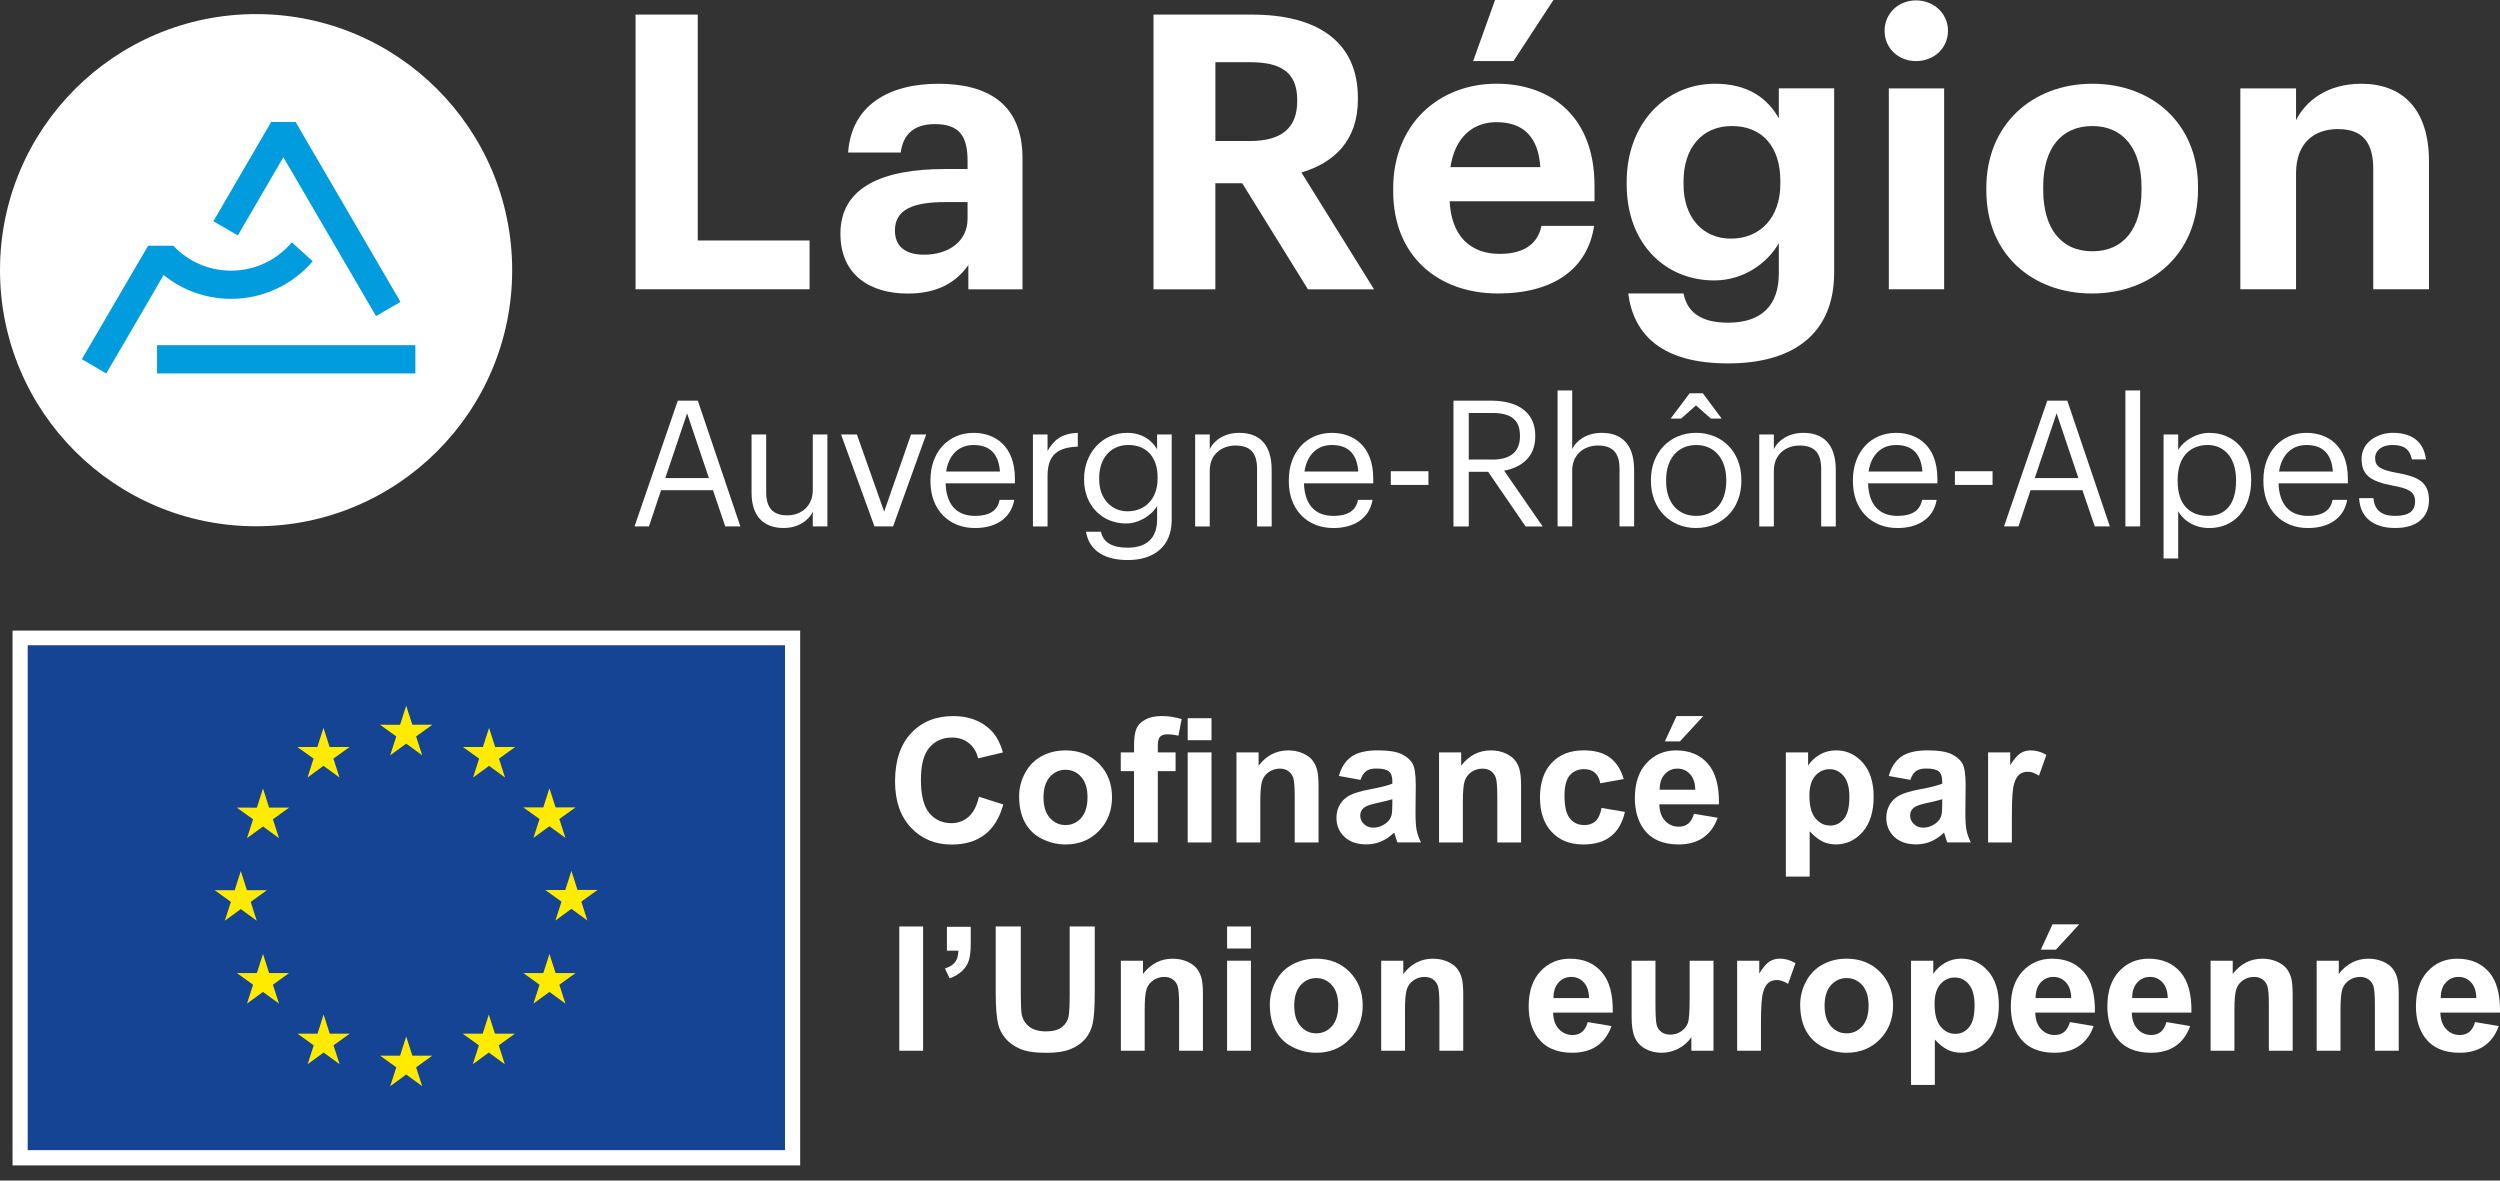 <svg xmlns="http://www.w3.org/2000/svg" width="144" height="68" viewBox="0 0 144 68" fill="none"><rect x="0" y="0" width="144" height="68" fill="#333333" stroke="none"/><g clip-path="url(#clip0_4001_84)"><path d="M46.09 36.323H0.723V67.128H46.09V36.323Z" fill="white"></path><path d="M45.216 37.167H1.595V66.248H45.216V37.167Z" fill="#164494"></path><path d="M22.477 43.504L23.396 42.832L24.318 43.504L23.967 42.417L24.902 41.746H23.75L23.396 40.646L23.044 41.748L21.892 41.746L22.827 42.417L22.477 43.504Z" fill="#FFEB00"></path><path d="M17.713 44.784L18.634 44.112L19.554 44.784L19.203 43.696L20.139 43.026H18.985L18.633 41.925L18.28 43.027L17.128 43.026L18.062 43.696L17.713 44.784Z" fill="#FFEB00"></path><path d="M15.149 45.417L14.795 46.52L13.643 46.519L14.578 47.191L14.228 48.277L15.149 47.605L16.069 48.277L15.718 47.191L16.653 46.519H15.501L15.149 45.417Z" fill="#FFEB00"></path><path d="M13.869 52.362L14.789 53.034L14.44 51.948L15.373 51.276H14.223L13.869 50.175L13.517 51.278L12.365 51.276L13.3 51.948L12.949 53.034L13.869 52.362Z" fill="#FFEB00"></path><path d="M15.501 56.047L15.149 54.948L14.795 56.049L13.643 56.047L14.578 56.72L14.228 57.806L15.149 57.133L16.069 57.806L15.718 56.72L16.653 56.047H15.501Z" fill="#FFEB00"></path><path d="M18.993 59.539L18.64 58.441L18.288 59.541L17.136 59.539L18.07 60.211L17.721 61.297L18.64 60.626L19.56 61.297L19.211 60.211L20.145 59.539H18.993Z" fill="#FFEB00"></path><path d="M23.75 60.805L23.398 59.705L23.046 60.806L21.894 60.805L22.827 61.477L22.478 62.563L23.398 61.891L24.318 62.563L23.968 61.477L24.902 60.805H23.75Z" fill="#FFEB00"></path><path d="M28.507 59.539L28.155 58.441L27.803 59.541L26.651 59.539L27.585 60.211L27.235 61.297L28.155 60.626L29.076 61.297L28.726 60.211L29.66 59.539H28.507Z" fill="#FFEB00"></path><path d="M32.001 56.047L31.648 54.948L31.294 56.049L30.144 56.047L31.078 56.72L30.727 57.806L31.648 57.133L32.568 57.806L32.217 56.72L33.153 56.047H32.001Z" fill="#FFEB00"></path><path d="M34.417 51.262H33.265L32.913 50.163L32.56 51.264L31.407 51.262L32.342 51.934L31.993 53.02L32.913 52.348L33.832 53.02L33.483 51.934L34.417 51.262Z" fill="#FFEB00"></path><path d="M30.727 48.261L31.647 47.591L32.568 48.261L32.217 47.176L33.153 46.505H32.001L31.647 45.405L31.294 46.507L30.142 46.505L31.078 47.176L30.727 48.261Z" fill="#FFEB00"></path><path d="M28.169 41.926L27.817 43.027L26.665 43.026L27.598 43.698L27.248 44.785L28.171 44.112L29.089 44.785L28.74 43.698L29.675 43.026H28.521L28.169 41.926Z" fill="#FFEB00"></path><path d="M56.387 45.893L57.789 46.337C57.573 47.119 57.216 47.699 56.717 48.077C56.217 48.457 55.583 48.646 54.815 48.646C53.865 48.646 53.084 48.322 52.473 47.672C51.861 47.023 51.555 46.136 51.555 45.01C51.555 43.819 51.862 42.893 52.477 42.235C53.093 41.575 53.902 41.246 54.903 41.246C55.778 41.246 56.49 41.505 57.036 42.023C57.362 42.329 57.605 42.769 57.769 43.341L56.338 43.682C56.254 43.312 56.077 43.018 55.809 42.804C55.541 42.589 55.214 42.483 54.831 42.483C54.3 42.483 53.869 42.673 53.539 43.053C53.208 43.435 53.044 44.052 53.044 44.904C53.044 45.808 53.206 46.453 53.531 46.837C53.857 47.222 54.28 47.414 54.8 47.414C55.184 47.414 55.514 47.292 55.791 47.048C56.067 46.803 56.266 46.42 56.386 45.896" fill="white"></path><path d="M58.701 45.859C58.701 45.404 58.813 44.962 59.038 44.536C59.262 44.11 59.581 43.784 59.991 43.559C60.403 43.335 60.863 43.223 61.371 43.223C62.155 43.223 62.798 43.478 63.3 43.987C63.801 44.496 64.052 45.141 64.052 45.917C64.052 46.694 63.798 47.352 63.292 47.868C62.786 48.383 62.149 48.641 61.382 48.641C60.906 48.641 60.453 48.534 60.022 48.32C59.591 48.105 59.262 47.791 59.038 47.376C58.813 46.96 58.701 46.456 58.701 45.861M60.106 45.931C60.106 46.445 60.228 46.839 60.473 47.112C60.717 47.386 61.017 47.523 61.376 47.523C61.734 47.523 62.034 47.386 62.277 47.112C62.52 46.839 62.64 46.442 62.64 45.922C62.64 45.402 62.518 45.024 62.277 44.75C62.034 44.476 61.734 44.339 61.376 44.339C61.017 44.339 60.717 44.476 60.473 44.75C60.228 45.024 60.106 45.417 60.106 45.931Z" fill="white"></path><path d="M64.559 43.34H65.321V42.949C65.321 42.512 65.367 42.188 65.459 41.972C65.551 41.757 65.722 41.583 65.971 41.448C66.221 41.312 66.536 41.245 66.916 41.245C67.296 41.245 67.688 41.303 68.063 41.42L67.877 42.377C67.659 42.324 67.45 42.298 67.246 42.298C67.043 42.298 66.905 42.344 66.819 42.438C66.733 42.531 66.69 42.709 66.69 42.973V43.34H67.714V44.418H66.69V48.523H65.318V44.418H64.556V43.34M68.411 41.368H69.783V42.637H68.411V41.368ZM68.411 43.34H69.783V48.525H68.411V43.34Z" fill="white"></path><path d="M75.948 48.525H74.576V45.879C74.576 45.319 74.546 44.958 74.488 44.793C74.43 44.628 74.334 44.501 74.202 44.41C74.07 44.319 73.911 44.273 73.725 44.273C73.488 44.273 73.274 44.338 73.085 44.468C72.896 44.599 72.767 44.772 72.698 44.985C72.628 45.201 72.593 45.597 72.593 46.176V48.525H71.221V43.34H72.495V44.101C72.947 43.515 73.516 43.223 74.203 43.223C74.506 43.223 74.783 43.276 75.034 43.386C75.285 43.495 75.474 43.633 75.603 43.803C75.732 43.972 75.822 44.164 75.872 44.379C75.923 44.595 75.948 44.902 75.948 45.302V48.525Z" fill="white"></path><path d="M78.364 44.921L77.12 44.696C77.26 44.195 77.501 43.824 77.843 43.583C78.184 43.343 78.692 43.221 79.365 43.221C79.977 43.221 80.433 43.293 80.733 43.438C81.032 43.583 81.243 43.767 81.365 43.99C81.486 44.213 81.548 44.622 81.548 45.218L81.534 46.819C81.534 47.274 81.555 47.611 81.6 47.826C81.645 48.043 81.726 48.275 81.846 48.521H80.49C80.454 48.431 80.41 48.295 80.357 48.115C80.334 48.034 80.319 47.98 80.308 47.954C80.074 48.181 79.824 48.352 79.556 48.466C79.29 48.58 79.004 48.637 78.702 48.637C78.169 48.637 77.749 48.492 77.441 48.203C77.133 47.914 76.98 47.548 76.98 47.105C76.98 46.813 77.05 46.551 77.19 46.322C77.33 46.093 77.526 45.917 77.778 45.794C78.03 45.673 78.393 45.565 78.868 45.474C79.51 45.354 79.954 45.242 80.2 45.138V45.001C80.2 44.738 80.136 44.548 80.005 44.436C79.874 44.324 79.63 44.267 79.268 44.267C79.024 44.267 78.833 44.315 78.698 44.412C78.561 44.507 78.45 44.676 78.365 44.918M80.2 46.034C80.025 46.093 79.747 46.163 79.365 46.243C78.985 46.325 78.736 46.405 78.618 46.483C78.439 46.609 78.349 46.771 78.349 46.966C78.349 47.162 78.419 47.325 78.564 47.465C78.707 47.605 78.888 47.674 79.11 47.674C79.358 47.674 79.593 47.592 79.817 47.429C79.984 47.306 80.093 47.154 80.145 46.976C80.18 46.859 80.199 46.636 80.199 46.306V46.033L80.2 46.034Z" fill="white"></path><path d="M87.616 48.525H86.244V45.879C86.244 45.319 86.215 44.958 86.156 44.793C86.098 44.628 86.002 44.501 85.87 44.41C85.738 44.319 85.579 44.273 85.393 44.273C85.156 44.273 84.942 44.338 84.753 44.468C84.564 44.599 84.435 44.772 84.366 44.985C84.295 45.201 84.261 45.597 84.261 46.176V48.525H82.889V43.34H84.163V44.101C84.615 43.515 85.184 43.223 85.872 43.223C86.175 43.223 86.45 43.276 86.701 43.386C86.951 43.495 87.141 43.633 87.27 43.803C87.399 43.972 87.488 44.164 87.539 44.379C87.59 44.595 87.614 44.902 87.614 45.302V48.525" fill="white"></path><path d="M93.527 44.873L92.175 45.118C92.129 44.847 92.025 44.644 91.865 44.507C91.704 44.37 91.495 44.302 91.238 44.302C90.897 44.302 90.624 44.421 90.42 44.656C90.217 44.892 90.115 45.287 90.115 45.84C90.115 46.456 90.218 46.889 90.426 47.143C90.632 47.397 90.91 47.525 91.258 47.525C91.518 47.525 91.732 47.451 91.898 47.302C92.064 47.154 92.181 46.899 92.249 46.537L93.596 46.766C93.456 47.385 93.187 47.852 92.79 48.168C92.393 48.483 91.861 48.641 91.193 48.641C90.435 48.641 89.831 48.403 89.38 47.923C88.929 47.445 88.703 46.782 88.703 45.936C88.703 45.09 88.929 44.413 89.381 43.936C89.834 43.459 90.446 43.221 91.216 43.221C91.847 43.221 92.35 43.356 92.722 43.629C93.094 43.901 93.362 44.315 93.525 44.871" fill="white"></path><path d="M97.569 46.874L98.936 47.103C98.761 47.605 98.483 47.986 98.104 48.248C97.724 48.509 97.251 48.64 96.681 48.64C95.78 48.64 95.112 48.344 94.68 47.757C94.339 47.285 94.168 46.69 94.168 45.97C94.168 45.11 94.393 44.438 94.842 43.952C95.291 43.466 95.859 43.223 96.546 43.223C97.317 43.223 97.926 43.478 98.372 43.987C98.818 44.496 99.03 45.276 99.012 46.328H95.576C95.586 46.736 95.695 47.051 95.908 47.277C96.12 47.503 96.383 47.617 96.698 47.617C96.914 47.617 97.094 47.559 97.24 47.442C97.386 47.325 97.497 47.136 97.572 46.876M97.647 45.488C97.638 45.091 97.535 44.79 97.34 44.582C97.144 44.376 96.906 44.272 96.626 44.272C96.326 44.272 96.08 44.381 95.885 44.599C95.689 44.818 95.594 45.113 95.597 45.488H97.647ZM95.895 42.706L96.569 41.246H98.107L96.764 42.706H95.895Z" fill="white"></path><path d="M102.866 43.34H104.146V44.101C104.312 43.841 104.537 43.629 104.82 43.466C105.103 43.303 105.416 43.221 105.761 43.221C106.362 43.221 106.874 43.456 107.294 43.929C107.714 44.401 107.923 45.058 107.923 45.901C107.923 46.743 107.711 47.439 107.288 47.919C106.865 48.398 106.353 48.638 105.75 48.638C105.464 48.638 105.204 48.581 104.972 48.468C104.74 48.354 104.493 48.158 104.237 47.882V50.493H102.865V43.336M104.223 45.844C104.223 46.426 104.338 46.856 104.569 47.134C104.8 47.412 105.081 47.551 105.413 47.551C105.746 47.551 105.998 47.423 106.208 47.168C106.421 46.913 106.525 46.493 106.525 45.911C106.525 45.368 106.416 44.964 106.198 44.701C105.979 44.438 105.71 44.305 105.387 44.305C105.064 44.305 104.773 44.435 104.552 44.693C104.33 44.952 104.22 45.334 104.22 45.844H104.223Z" fill="white"></path><path d="M110.037 44.921L108.793 44.696C108.932 44.195 109.172 43.824 109.515 43.583C109.857 43.343 110.364 43.221 111.038 43.221C111.65 43.221 112.106 43.293 112.406 43.438C112.705 43.583 112.916 43.767 113.038 43.99C113.159 44.213 113.221 44.622 113.221 45.218L113.205 46.819C113.205 47.274 113.227 47.611 113.271 47.826C113.315 48.043 113.398 48.275 113.518 48.521H112.161C112.126 48.431 112.081 48.295 112.029 48.115C112.006 48.034 111.99 47.98 111.979 47.954C111.746 48.181 111.495 48.352 111.227 48.466C110.961 48.58 110.675 48.637 110.374 48.637C109.84 48.637 109.419 48.492 109.112 48.203C108.805 47.914 108.651 47.548 108.651 47.105C108.651 46.813 108.722 46.551 108.86 46.322C109 46.093 109.195 45.917 109.448 45.794C109.7 45.673 110.063 45.565 110.538 45.474C111.18 45.354 111.624 45.242 111.87 45.138V45.001C111.87 44.738 111.806 44.548 111.675 44.436C111.546 44.324 111.3 44.267 110.938 44.267C110.694 44.267 110.503 44.315 110.368 44.412C110.231 44.507 110.12 44.676 110.035 44.918M111.873 46.034C111.698 46.093 111.42 46.163 111.038 46.243C110.658 46.325 110.408 46.405 110.291 46.483C110.112 46.609 110.023 46.771 110.023 46.966C110.023 47.162 110.094 47.325 110.238 47.465C110.381 47.605 110.563 47.674 110.784 47.674C111.032 47.674 111.267 47.592 111.492 47.429C111.658 47.306 111.767 47.154 111.82 46.976C111.855 46.859 111.873 46.636 111.873 46.306V46.033V46.034Z" fill="white"></path><path d="M115.886 48.525H114.514V43.34H115.788V44.076C116.006 43.729 116.202 43.499 116.375 43.389C116.549 43.278 116.748 43.223 116.969 43.223C117.281 43.223 117.583 43.309 117.872 43.481L117.447 44.678C117.217 44.529 117.001 44.453 116.803 44.453C116.605 44.453 116.448 44.505 116.315 44.611C116.182 44.718 116.077 44.908 116 45.185C115.923 45.462 115.885 46.042 115.885 46.923V48.525" fill="white"></path><path d="M53.171 53.365H51.799V60.522H53.171V53.365Z" fill="white"></path><path d="M54.542 53.385H55.914V54.366C55.914 54.763 55.88 55.077 55.811 55.306C55.741 55.535 55.612 55.741 55.423 55.923C55.232 56.104 54.991 56.249 54.699 56.352L54.429 55.786C54.706 55.695 54.903 55.569 55.02 55.411C55.137 55.251 55.198 55.034 55.206 54.757H54.542V53.385Z" fill="white"></path><path d="M57.353 53.365H58.798V57.241C58.798 57.856 58.816 58.255 58.851 58.436C58.913 58.73 59.061 58.964 59.293 59.142C59.525 59.319 59.843 59.408 60.246 59.408C60.65 59.408 60.966 59.324 61.174 59.157C61.382 58.99 61.508 58.784 61.551 58.539C61.592 58.295 61.614 57.89 61.614 57.324V53.365H63.058V57.124C63.058 57.984 63.02 58.59 62.941 58.945C62.863 59.3 62.718 59.599 62.509 59.843C62.3 60.088 62.018 60.282 61.668 60.426C61.316 60.571 60.857 60.643 60.291 60.643C59.608 60.643 59.09 60.565 58.736 60.406C58.382 60.248 58.104 60.043 57.899 59.791C57.695 59.539 57.559 59.274 57.495 58.998C57.401 58.587 57.353 57.982 57.353 57.181V53.363" fill="white"></path><path d="M69.289 60.522H67.917V57.876C67.917 57.316 67.888 56.955 67.829 56.79C67.771 56.626 67.676 56.498 67.543 56.407C67.411 56.317 67.253 56.27 67.067 56.27C66.828 56.27 66.616 56.335 66.427 56.466C66.237 56.596 66.108 56.769 66.039 56.984C65.97 57.2 65.934 57.596 65.934 58.175V60.523H64.562V55.338H65.836V56.1C66.288 55.514 66.857 55.221 67.545 55.221C67.848 55.221 68.125 55.275 68.375 55.385C68.626 55.494 68.815 55.632 68.945 55.801C69.074 55.971 69.163 56.163 69.214 56.378C69.264 56.593 69.289 56.901 69.289 57.301V60.523" fill="white"></path><path d="M70.681 53.365H72.053V54.634H70.681V53.365ZM70.681 55.337H72.053V60.522H70.681V55.337Z" fill="white"></path><path d="M73.141 57.856C73.141 57.401 73.253 56.959 73.477 56.533C73.702 56.107 74.02 55.781 74.431 55.557C74.843 55.332 75.302 55.22 75.811 55.22C76.595 55.22 77.238 55.475 77.74 55.984C78.241 56.493 78.492 57.138 78.492 57.915C78.492 58.691 78.238 59.35 77.732 59.865C77.226 60.38 76.589 60.639 75.821 60.639C75.346 60.639 74.892 60.531 74.462 60.316C74.031 60.1 73.704 59.787 73.479 59.371C73.254 58.956 73.142 58.452 73.142 57.856M74.548 57.928C74.548 58.442 74.669 58.836 74.914 59.11C75.159 59.384 75.458 59.52 75.817 59.52C76.175 59.52 76.475 59.384 76.718 59.11C76.961 58.836 77.081 58.439 77.081 57.919C77.081 57.399 76.96 57.021 76.718 56.747C76.475 56.474 76.175 56.337 75.817 56.337C75.458 56.337 75.159 56.474 74.914 56.747C74.669 57.021 74.548 57.415 74.548 57.928Z" fill="white"></path><path d="M84.281 60.522H82.909V57.876C82.909 57.316 82.88 56.955 82.822 56.79C82.763 56.626 82.668 56.498 82.535 56.407C82.403 56.317 82.245 56.27 82.06 56.27C81.823 56.27 81.609 56.335 81.42 56.466C81.231 56.596 81.102 56.769 81.033 56.984C80.962 57.2 80.928 57.596 80.928 58.175V60.523H79.556V55.338H80.83V56.1C81.282 55.514 81.851 55.221 82.538 55.221C82.841 55.221 83.118 55.275 83.369 55.385C83.62 55.494 83.809 55.632 83.938 55.801C84.067 55.971 84.156 56.163 84.207 56.378C84.258 56.593 84.283 56.901 84.283 57.301V60.523" fill="white"></path><path d="M91.453 58.871L92.821 59.101C92.645 59.602 92.367 59.983 91.989 60.245C91.609 60.506 91.135 60.639 90.566 60.639C89.664 60.639 88.997 60.343 88.565 59.756C88.223 59.284 88.052 58.688 88.052 57.968C88.052 57.109 88.277 56.437 88.726 55.95C89.175 55.465 89.743 55.221 90.43 55.221C91.203 55.221 91.81 55.477 92.256 55.986C92.702 56.495 92.915 57.276 92.896 58.327H89.46C89.469 58.734 89.58 59.05 89.792 59.276C90.004 59.502 90.267 59.616 90.583 59.616C90.798 59.616 90.978 59.557 91.124 59.441C91.27 59.324 91.381 59.134 91.456 58.874M91.53 57.486C91.521 57.089 91.418 56.787 91.223 56.58C91.027 56.373 90.79 56.27 90.509 56.27C90.209 56.27 89.963 56.38 89.767 56.598C89.572 56.816 89.477 57.112 89.48 57.487H91.53V57.486Z" fill="white"></path><path d="M97.423 60.522V59.745C97.234 60.022 96.986 60.24 96.678 60.399C96.371 60.559 96.046 60.639 95.705 60.639C95.363 60.639 95.043 60.562 94.768 60.41C94.491 60.257 94.291 60.042 94.168 59.765C94.045 59.488 93.982 59.107 93.982 58.618V55.337H95.354V57.719C95.354 58.448 95.379 58.895 95.429 59.059C95.48 59.224 95.571 59.354 95.705 59.45C95.838 59.545 96.008 59.594 96.212 59.594C96.446 59.594 96.657 59.53 96.841 59.402C97.027 59.274 97.153 59.114 97.221 58.924C97.29 58.733 97.324 58.267 97.324 57.526V55.338H98.696V60.523H97.423" fill="white"></path><path d="M101.431 60.522H100.059V55.337H101.333V56.074C101.551 55.726 101.746 55.495 101.922 55.385C102.096 55.274 102.294 55.218 102.515 55.218C102.828 55.218 103.129 55.304 103.418 55.477L102.994 56.673C102.763 56.524 102.548 56.449 102.349 56.449C102.151 56.449 101.994 56.501 101.862 56.607C101.728 56.713 101.623 56.904 101.546 57.181C101.47 57.458 101.431 58.038 101.431 58.919V60.52" fill="white"></path><path d="M103.691 57.856C103.691 57.401 103.803 56.959 104.027 56.533C104.252 56.107 104.57 55.781 104.981 55.557C105.393 55.332 105.853 55.22 106.361 55.22C107.145 55.22 107.788 55.475 108.29 55.984C108.791 56.493 109.042 57.138 109.042 57.915C109.042 58.691 108.788 59.35 108.282 59.865C107.776 60.38 107.139 60.639 106.371 60.639C105.896 60.639 105.442 60.531 105.012 60.316C104.581 60.1 104.252 59.787 104.027 59.371C103.803 58.956 103.691 58.452 103.691 57.856ZM105.096 57.928C105.096 58.442 105.218 58.836 105.462 59.11C105.707 59.384 106.007 59.52 106.365 59.52C106.724 59.52 107.024 59.384 107.267 59.11C107.51 58.836 107.63 58.439 107.63 57.919C107.63 57.399 107.508 57.021 107.267 56.747C107.024 56.474 106.724 56.337 106.365 56.337C106.007 56.337 105.707 56.474 105.462 56.747C105.218 57.021 105.096 57.415 105.096 57.928Z" fill="white"></path><path d="M110.077 55.337H111.357V56.098C111.523 55.838 111.747 55.626 112.03 55.463C112.313 55.3 112.627 55.218 112.972 55.218C113.573 55.218 114.085 55.454 114.505 55.926C114.925 56.398 115.134 57.055 115.134 57.898C115.134 58.741 114.922 59.436 114.499 59.916C114.076 60.396 113.564 60.636 112.961 60.636C112.675 60.636 112.415 60.579 112.183 60.465C111.95 60.351 111.704 60.156 111.447 59.879V62.491H110.075V55.334M111.433 57.841C111.433 58.424 111.549 58.853 111.78 59.133C112.01 59.411 112.292 59.55 112.624 59.55C112.956 59.55 113.208 59.422 113.419 59.167C113.631 58.911 113.736 58.492 113.736 57.91C113.736 57.367 113.627 56.963 113.408 56.7C113.19 56.437 112.921 56.304 112.598 56.304C112.275 56.304 111.984 56.434 111.763 56.692C111.541 56.95 111.43 57.333 111.43 57.841H111.433Z" fill="white"></path><path d="M119.224 58.871L120.591 59.101C120.416 59.602 120.138 59.983 119.759 60.245C119.379 60.506 118.906 60.639 118.337 60.639C117.435 60.639 116.768 60.343 116.335 59.756C115.994 59.284 115.823 58.688 115.823 57.968C115.823 57.109 116.048 56.437 116.497 55.95C116.946 55.465 117.514 55.221 118.201 55.221C118.972 55.221 119.581 55.477 120.027 55.986C120.473 56.495 120.685 57.276 120.667 58.327H117.231C117.241 58.734 117.351 59.05 117.563 59.276C117.775 59.502 118.038 59.616 118.353 59.616C118.569 59.616 118.749 59.557 118.895 59.441C119.041 59.324 119.152 59.134 119.227 58.874M119.302 57.486C119.293 57.089 119.19 56.787 118.995 56.58C118.799 56.373 118.561 56.27 118.281 56.27C117.981 56.27 117.735 56.38 117.54 56.598C117.344 56.816 117.249 57.112 117.252 57.487H119.302V57.486ZM117.551 54.702L118.224 53.242H119.762L118.42 54.702H117.551Z" fill="white"></path><path d="M124.784 58.871L126.152 59.101C125.976 59.602 125.698 59.983 125.32 60.245C124.94 60.506 124.466 60.639 123.897 60.639C122.995 60.639 122.328 60.343 121.896 59.756C121.554 59.284 121.384 58.688 121.384 57.968C121.384 57.109 121.608 56.437 122.057 55.95C122.506 55.465 123.074 55.221 123.761 55.221C124.532 55.221 125.141 55.477 125.587 55.986C126.033 56.495 126.246 57.276 126.227 58.327H122.791C122.8 58.734 122.911 59.05 123.123 59.276C123.335 59.502 123.598 59.616 123.914 59.616C124.129 59.616 124.309 59.557 124.455 59.441C124.601 59.324 124.712 59.134 124.787 58.874M124.863 57.486C124.854 57.089 124.75 56.787 124.555 56.58C124.36 56.373 124.123 56.27 123.843 56.27C123.543 56.27 123.297 56.38 123.102 56.598C122.906 56.816 122.811 57.112 122.814 57.487H124.864L124.863 57.486Z" fill="white"></path><path d="M132.058 60.522H130.686V57.876C130.686 57.316 130.657 56.955 130.598 56.79C130.54 56.626 130.445 56.498 130.312 56.407C130.18 56.317 130.022 56.27 129.835 56.27C129.599 56.27 129.385 56.335 129.196 56.466C129.006 56.596 128.877 56.769 128.808 56.984C128.737 57.2 128.703 57.596 128.703 58.175V60.523H127.331V55.338H128.605V56.1C129.057 55.514 129.626 55.221 130.314 55.221C130.617 55.221 130.894 55.275 131.144 55.385C131.395 55.494 131.584 55.632 131.714 55.801C131.843 55.971 131.932 56.163 131.983 56.378C132.033 56.593 132.058 56.901 132.058 57.301V60.523" fill="white"></path><path d="M138.166 60.522H136.794V57.876C136.794 57.316 136.765 56.955 136.706 56.79C136.648 56.626 136.552 56.498 136.42 56.407C136.288 56.317 136.129 56.27 135.945 56.27C135.706 56.27 135.494 56.335 135.305 56.466C135.116 56.596 134.987 56.769 134.917 56.984C134.847 57.2 134.813 57.596 134.813 58.175V60.523H133.441V55.338H134.714V56.1C135.167 55.514 135.736 55.221 136.423 55.221C136.726 55.221 137.003 55.275 137.254 55.385C137.504 55.494 137.694 55.632 137.823 55.801C137.952 55.971 138.041 56.163 138.092 56.378C138.143 56.593 138.167 56.901 138.167 57.301V60.523" fill="white"></path><path d="M142.559 58.871L143.926 59.101C143.751 59.602 143.472 59.983 143.094 60.245C142.716 60.506 142.24 60.639 141.671 60.639C140.77 60.639 140.102 60.343 139.67 59.756C139.329 59.284 139.158 58.688 139.158 57.968C139.158 57.109 139.383 56.437 139.832 55.95C140.281 55.465 140.848 55.221 141.536 55.221C142.306 55.221 142.916 55.477 143.362 55.986C143.808 56.495 144.02 57.276 144.001 58.327H140.565C140.576 58.734 140.685 59.05 140.898 59.276C141.11 59.502 141.373 59.616 141.688 59.616C141.903 59.616 142.083 59.557 142.23 59.441C142.376 59.324 142.486 59.134 142.562 58.874M142.637 57.486C142.628 57.089 142.525 56.787 142.33 56.58C142.134 56.373 141.896 56.27 141.616 56.27C141.316 56.27 141.07 56.38 140.875 56.598C140.679 56.816 140.584 57.112 140.587 57.487H142.637V57.486Z" fill="white"></path><path d="M36.607 0.841H40.191V13.852H46.631V16.662H36.607V0.841Z" fill="white"></path><path d="M55.732 12.613V11.639H54.492C52.634 11.639 51.548 12.037 51.548 13.277C51.548 14.118 52.057 14.671 53.23 14.671C54.646 14.671 55.731 13.895 55.731 12.613M48.408 13.454C48.408 10.753 50.887 9.736 54.426 9.736H55.732V9.272C55.732 7.9 55.312 7.148 53.851 7.148C52.59 7.148 52.014 7.789 51.882 8.786H48.851C49.049 6.042 51.218 4.825 54.051 4.825C56.884 4.825 58.896 5.976 58.896 9.118V16.664H55.777V15.27C55.112 16.199 54.096 16.909 52.281 16.909C50.178 16.909 48.409 15.89 48.409 13.457" fill="white"></path><path d="M72.019 8.121C73.811 8.121 74.719 7.369 74.719 5.842V5.753C74.719 4.138 73.745 3.584 72.019 3.584H70.006V8.12H72.019V8.121ZM66.442 0.841H72.107C75.846 0.841 78.215 2.369 78.215 5.643V5.731C78.215 8.121 76.82 9.383 74.962 9.936L79.144 16.664H75.337L71.553 10.556H70.004V16.664H66.442V0.841Z" fill="white"></path><path d="M86.113 0H89.477L87.176 3.519H84.852L86.115 0H86.113ZM88.723 9.626C88.612 7.877 87.728 7.037 86.201 7.037C84.763 7.037 83.789 7.987 83.546 9.626H88.723ZM80.248 11.019V10.842C80.248 7.191 82.837 4.822 86.201 4.822C89.188 4.822 91.844 6.571 91.844 10.708V11.593H83.501C83.589 13.518 84.63 14.624 86.378 14.624C87.86 14.624 88.591 13.983 88.789 13.009H91.821C91.444 15.51 89.452 16.904 86.288 16.904C82.792 16.904 80.248 14.712 80.248 11.018" fill="white"></path><path d="M102.548 10.578V10.424C102.548 8.455 101.508 7.26 99.761 7.26C98.013 7.26 96.972 8.543 96.972 10.447V10.624C96.972 12.55 98.101 13.745 99.695 13.745C101.376 13.745 102.549 12.55 102.549 10.581M93.785 16.905H96.972C97.171 17.924 97.901 18.587 99.539 18.587C101.486 18.587 102.46 17.57 102.46 15.755V14.008C101.819 15.137 100.447 16.153 98.742 16.153C95.932 16.153 93.697 14.051 93.697 10.621V10.467C93.697 7.148 95.909 4.824 98.787 4.824C100.668 4.824 101.797 5.642 102.46 6.815V5.088H105.647V15.755C105.625 19.185 103.344 20.932 99.539 20.932C95.734 20.932 94.096 19.294 93.787 16.905" fill="white"></path><path d="M108.796 5.09H111.983V16.662H108.796V5.09ZM108.553 1.77C108.553 0.775 109.349 0.022 110.366 0.022C111.383 0.022 112.203 0.775 112.203 1.77C112.203 2.766 111.406 3.518 110.366 3.518C109.326 3.518 108.553 2.766 108.553 1.77Z" fill="white"></path><path d="M123.352 10.954V10.801C123.352 8.587 122.313 7.26 120.521 7.26C118.729 7.26 117.689 8.543 117.689 10.756V10.933C117.689 13.145 118.707 14.474 120.521 14.474C122.334 14.474 123.352 13.145 123.352 10.954ZM114.413 10.998V10.821C114.413 7.192 117.046 4.824 120.521 4.824C123.995 4.824 126.605 7.148 126.605 10.755V10.931C126.605 14.583 123.972 16.905 120.499 16.905C117.026 16.905 114.414 14.604 114.414 10.998" fill="white"></path><path d="M129.043 5.09H132.252V6.926C132.827 5.774 134.088 4.824 136.014 4.824C138.294 4.824 139.909 6.194 139.909 9.293V16.662H136.7V9.758C136.7 8.186 136.08 7.435 134.664 7.435C133.247 7.435 132.252 8.277 132.252 9.979V16.662H129.043V5.09Z" fill="white"></path><path d="M38.321 27.537H40.834L39.577 23.808L38.321 27.537ZM39.039 23.078H40.194L42.646 30.322H41.775L41.066 28.235H38.078L37.379 30.322H36.549L39.041 23.078H39.039Z" fill="white"></path><path d="M43.29 28.377V25.024H44.132V28.337C44.132 29.269 44.527 29.684 45.358 29.684C46.107 29.684 46.816 29.187 46.816 28.235V25.024H47.657V30.322H46.816V29.481C46.573 29.978 45.985 30.413 45.135 30.413C44.081 30.413 43.29 29.835 43.29 28.377Z" fill="white"></path><path d="M48.444 25.024H49.357L50.927 29.472L52.477 25.024H53.348L51.442 30.322H50.369L48.444 25.024Z" fill="white"></path><path d="M57.598 27.162C57.516 26.068 56.949 25.633 56.078 25.633C55.208 25.633 54.64 26.22 54.497 27.162H57.598ZM53.594 27.729V27.648C53.594 26.047 54.617 24.933 56.077 24.933C57.303 24.933 58.458 25.673 58.458 27.568V27.841H54.466C54.506 29.047 55.085 29.716 56.167 29.716C56.989 29.716 57.464 29.412 57.576 28.794H58.418C58.236 29.858 57.355 30.415 56.158 30.415C54.658 30.415 53.594 29.361 53.594 27.731" fill="white"></path><path d="M59.497 25.024H60.339V25.976C60.673 25.379 61.129 24.962 62.081 24.933V25.724C61.019 25.774 60.339 26.108 60.339 27.415V30.324H59.497V25.025V25.024Z" fill="white"></path><path d="M66.679 27.577V27.506C66.679 26.32 66.031 25.631 64.996 25.631C63.961 25.631 63.313 26.411 63.313 27.526V27.608C63.313 28.763 64.053 29.452 64.945 29.452C65.928 29.452 66.677 28.763 66.677 27.577M62.555 30.627H63.416C63.538 31.235 64.046 31.548 64.947 31.548C65.99 31.548 66.65 31.052 66.65 29.918V29.149C66.347 29.666 65.627 30.152 64.856 30.152C63.469 30.152 62.444 29.098 62.444 27.638V27.568C62.444 26.13 63.458 24.933 64.916 24.933C65.797 24.933 66.345 25.359 66.648 25.876V25.024H67.49V29.969C67.48 31.508 66.436 32.259 64.956 32.259C63.386 32.259 62.697 31.519 62.555 30.628" fill="white"></path><path d="M68.84 25.024H69.681V25.865C69.924 25.37 70.512 24.933 71.384 24.933C72.479 24.933 73.248 25.53 73.248 27.071V30.324H72.407V27.011C72.407 26.079 72.012 25.663 71.161 25.663C70.381 25.663 69.681 26.16 69.681 27.112V30.324H68.84V25.025V25.024Z" fill="white"></path><path d="M78.238 27.162C78.156 26.068 77.589 25.633 76.718 25.633C75.847 25.633 75.28 26.22 75.137 27.162H78.238ZM74.236 27.729V27.648C74.236 26.047 75.258 24.933 76.718 24.933C77.944 24.933 79.099 25.673 79.099 27.568V27.841H75.108C75.148 29.047 75.726 29.716 76.81 29.716C77.632 29.716 78.107 29.412 78.218 28.794H79.059C78.876 29.858 77.995 30.415 76.8 30.415C75.3 30.415 74.236 29.361 74.236 27.731" fill="white"></path><path d="M82.278 27.142H80.11V27.932H82.278V27.142Z" fill="white"></path><path d="M85.959 26.473C86.993 26.473 87.55 26.026 87.55 25.134V25.094C87.55 24.111 86.942 23.787 85.959 23.787H84.601V26.471H85.959V26.473ZM83.72 23.079H85.898C87.287 23.079 88.431 23.647 88.431 25.096V25.136C88.431 26.333 87.631 26.92 86.638 27.112L88.857 30.324H87.874L85.716 27.174H84.601V30.324H83.72V23.079Z" fill="white"></path><path d="M89.717 22.49H90.558V25.865C90.801 25.368 91.389 24.933 92.261 24.933C93.354 24.933 94.125 25.531 94.125 27.071V30.322H93.284V27.009C93.284 26.077 92.888 25.662 92.038 25.662C91.258 25.662 90.558 26.159 90.558 27.111V30.322H89.717V22.49Z" fill="white"></path><path d="M97.324 22.653H98.084L99.169 24.111H98.55L97.689 23.352L96.828 24.111H96.229L97.324 22.653ZM99.432 27.718V27.648C99.432 26.422 98.752 25.633 97.7 25.633C96.648 25.633 95.968 26.422 95.968 27.638V27.72C95.968 28.926 96.626 29.716 97.7 29.716C98.773 29.716 99.432 28.917 99.432 27.72M95.094 27.718V27.637C95.094 26.046 96.198 24.931 97.698 24.931C99.198 24.931 100.302 26.036 100.302 27.626V27.708C100.302 29.309 99.198 30.413 97.687 30.413C96.177 30.413 95.094 29.269 95.094 27.718Z" fill="white"></path><path d="M101.333 25.024H102.174V25.865C102.417 25.37 103.005 24.933 103.877 24.933C104.97 24.933 105.741 25.53 105.741 27.071V30.324H104.9V27.011C104.9 26.079 104.504 25.663 103.654 25.663C102.874 25.663 102.174 26.16 102.174 27.112V30.324H101.333V25.025V25.024Z" fill="white"></path><path d="M110.731 27.162C110.649 26.068 110.081 25.633 109.211 25.633C108.34 25.633 107.773 26.22 107.63 27.162H110.731ZM106.728 27.729V27.648C106.728 26.047 107.751 24.933 109.211 24.933C110.437 24.933 111.592 25.673 111.592 27.568V27.841H107.601C107.64 29.047 108.219 29.716 109.302 29.716C110.123 29.716 110.598 29.412 110.711 28.794H111.552C111.369 29.858 110.488 30.415 109.292 30.415C107.793 30.415 106.728 29.361 106.728 27.731" fill="white"></path><path d="M114.771 27.142H112.602V27.932H114.771V27.142Z" fill="white"></path><path d="M117.203 27.537H119.716L118.46 23.808L117.203 27.537ZM117.921 23.078H119.076L121.528 30.322H120.658L119.948 28.235H116.96L116.262 30.322H115.431L117.923 23.078H117.921Z" fill="white"></path><path d="M123.272 22.49H122.422V30.322H123.272V22.49Z" fill="white"></path><path d="M128.796 27.718V27.637C128.796 26.3 128.056 25.631 127.165 25.631C126.182 25.631 125.432 26.279 125.432 27.637V27.718C125.432 29.076 126.141 29.715 127.174 29.715C128.208 29.715 128.796 29.006 128.796 27.718ZM124.621 25.024H125.463V25.916C125.766 25.399 126.485 24.933 127.256 24.933C128.645 24.933 129.668 25.947 129.668 27.597V27.678C129.668 29.3 128.716 30.415 127.256 30.415C126.385 30.415 125.767 29.978 125.463 29.452V32.167H124.621V25.024Z" fill="white"></path><path d="M134.374 27.162C134.293 26.068 133.725 25.633 132.855 25.633C131.984 25.633 131.417 26.22 131.274 27.162H134.374ZM130.372 27.729V27.648C130.372 26.047 131.395 24.933 132.855 24.933C134.081 24.933 135.236 25.673 135.236 27.568V27.841H131.244C131.284 29.047 131.863 29.716 132.947 29.716C133.768 29.716 134.244 29.412 134.355 28.794H135.196C135.014 29.858 134.133 30.415 132.936 30.415C131.437 30.415 130.372 29.361 130.372 27.731" fill="white"></path><path d="M135.886 28.692H136.708C136.769 29.321 137.103 29.715 137.954 29.715C138.754 29.715 139.109 29.441 139.109 28.873C139.109 28.306 138.694 28.134 137.872 27.981C136.494 27.728 136.028 27.343 136.028 26.422C136.028 25.439 136.991 24.931 137.821 24.931C138.774 24.931 139.595 25.316 139.736 26.462H138.926C138.804 25.885 138.48 25.631 137.811 25.631C137.203 25.631 136.808 25.936 136.808 26.391C136.808 26.846 137.072 27.06 138.044 27.232C139.14 27.435 139.909 27.678 139.909 28.803C139.909 29.766 139.25 30.413 137.963 30.413C136.676 30.413 135.937 29.775 135.886 28.691" fill="white"></path><path d="M29.501 15.563C29.501 23.709 22.898 30.313 14.751 30.313C6.603 30.313 0 23.71 0 15.563C0 7.415 6.603 0.812 14.751 0.812C22.898 0.812 29.501 7.415 29.501 15.563Z" fill="white"></path><path d="M17.029 7.029H15.618L12.291 12.742L13.697 13.562L16.321 9.056L21.658 18.205L23.067 17.39L17.029 7.029Z" fill="#009CDD"></path><path d="M23.924 19.883H9.047V21.511H23.924V19.883Z" fill="#009CDD"></path><path d="M16.807 13.96C15.969 14.957 14.712 15.59 13.308 15.59C11.997 15.59 10.816 15.038 9.982 14.154H8.532L8.472 14.257L4.714 20.689L6.119 21.511L8.849 16.838H8.843L9.423 15.841C10.485 16.699 11.836 17.213 13.309 17.213C15.191 17.213 16.876 16.373 18.013 15.049L16.809 13.958L16.807 13.96Z" fill="#009CDD"></path></g><defs><clipPath id="clip0_4001_84"><rect width="144" height="67.128" fill="white"></rect></clipPath></defs></svg>